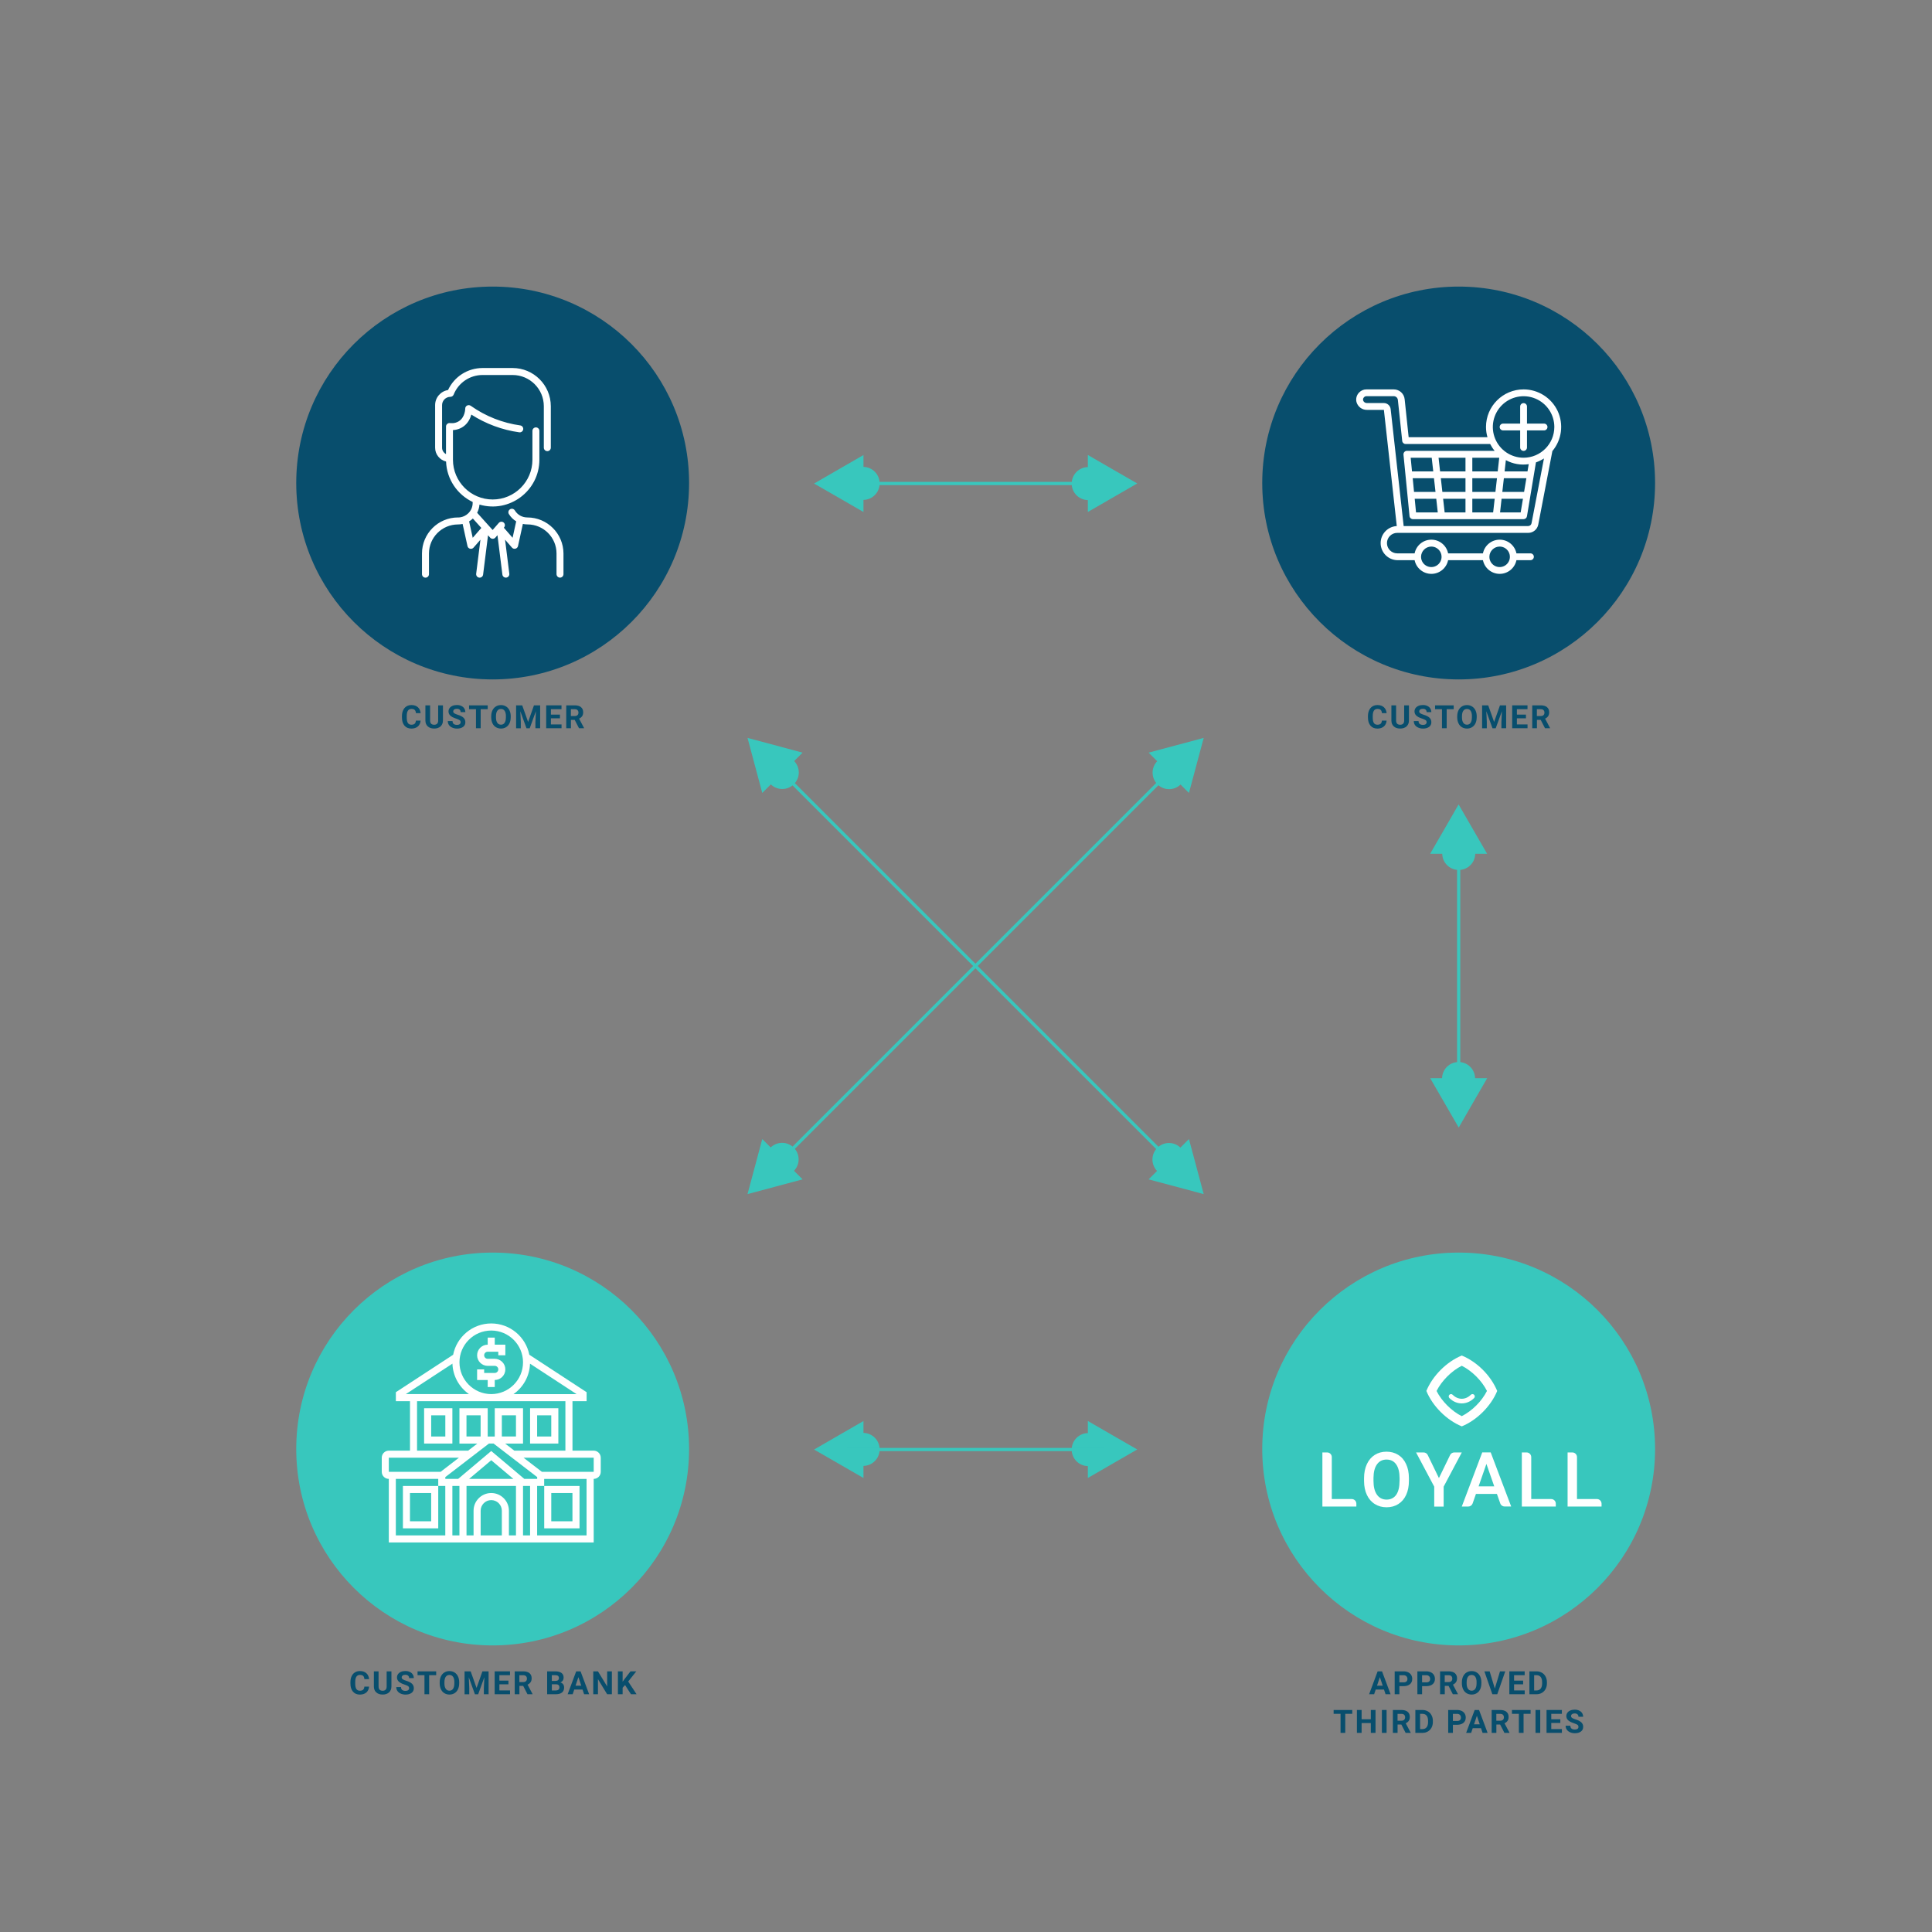 <?xml version="1.0" encoding="utf-8"?>
<!-- Generator: Adobe Illustrator 24.0.3, SVG Export Plug-In . SVG Version: 6.00 Build 0)  -->
<svg version="1.1" id="Layer_1" xmlns="http://www.w3.org/2000/svg" xmlns:xlink="http://www.w3.org/1999/xlink" x="0px" y="0px"
	 viewBox="0 0 600 600" style="enable-background:new 0 0 600 600;" xml:space="preserve">
<rect x="0" y="0" width="600" height="600" fill="#808080" stroke="none"/>
<style type="text/css">
	.st0{fill:#38C7BD;}
	.st1{fill:#084E6D;}
	.st2{fill:#FFFFFF;}
	.st3{fill:none;}
	.st4{fill:none;stroke:#FFFFFF;stroke-width:1.5;stroke-linecap:round;stroke-linejoin:round;stroke-miterlimit:10;}
	.st5{fill:#EDEDED;}
	.st6{fill:none;stroke:#1A263D;stroke-width:2;stroke-miterlimit:10;}
</style>
<g>
	<g>
		<g>
			<circle class="st1" cx="153" cy="150" r="61"/>
		</g>
	</g>
</g>
<g>
	<g>
		<g>
			<circle class="st0" cx="153" cy="450" r="61"/>
		</g>
	</g>
</g>
<g>
	<g>
		<g>
			<circle class="st1" cx="453" cy="150" r="61"/>
		</g>
	</g>
</g>
<g>
	<g>
		<g>
			<circle class="st0" cx="453" cy="450" r="61"/>
		</g>
	</g>
</g>
<g>
	<g>
		<path class="st0" d="M345.51,445.73l-7.67-4.43v3.76c-1.28,0.02-2.55,0.52-3.52,1.5c-2,2-2,5.25,0,7.25
			c0.98,0.98,2.25,1.47,3.52,1.5v3.69l7.67-4.43l7.67-4.43L345.51,445.73z"/>
	</g>
</g>
<g>
	<g>
		<path class="st0" d="M260.49,454.58l7.67,4.43v-3.76c1.28-0.02,2.55-0.52,3.52-1.5c2-2,2-5.25,0-7.25
			c-0.98-0.98-2.25-1.47-3.52-1.5v-3.69l-7.67,4.43l-7.67,4.43L260.49,454.58z"/>
	</g>
</g>
<g>
	<g>
		<rect x="262.99" y="449.66" class="st0" width="80" height="1"/>
	</g>
</g>
<g>
	<g>
		<path class="st0" d="M345.51,145.73l-7.67-4.43v3.76c-1.28,0.02-2.55,0.52-3.52,1.5c-2,2-2,5.25,0,7.25
			c0.98,0.98,2.25,1.47,3.52,1.5v3.69l7.67-4.43l7.67-4.43L345.51,145.73z"/>
	</g>
</g>
<g>
	<g>
		<path class="st0" d="M260.49,154.58l7.67,4.43v-3.76c1.28-0.02,2.55-0.52,3.52-1.5c2-2,2-5.25,0-7.25
			c-0.98-0.98-2.25-1.47-3.52-1.5v-3.69l-7.67,4.43l-7.67,4.43L260.49,154.58z"/>
	</g>
</g>
<g>
	<g>
		<rect x="262.99" y="149.65" class="st0" width="80" height="1"/>
	</g>
</g>
<g>
	<g>
		<path class="st0" d="M448.57,257.49l-4.43,7.67h3.76c0.02,1.28,0.52,2.55,1.5,3.52c2,2,5.25,2,7.25,0
			c0.98-0.98,1.47-2.25,1.5-3.52h3.69l-4.43-7.67l-4.43-7.67L448.57,257.49z"/>
	</g>
</g>
<g>
	<g>
		<path class="st0" d="M457.43,342.51l4.43-7.67h-3.76c-0.02-1.28-0.52-2.55-1.5-3.52c-2-2-5.25-2-7.25,0
			c-0.98,0.98-1.47,2.25-1.5,3.52h-3.69l4.43,7.67l4.43,7.67L457.43,342.51z"/>
	</g>
</g>
<g>
	<g>
		<rect x="452.5" y="260.01" class="st0" width="1" height="80"/>
	</g>
</g>
<g>
	<g>
		<path class="st0" d="M365.27,231.45l-8.55,2.29l2.66,2.66c-0.89,0.92-1.43,2.17-1.43,3.55c0,2.83,2.29,5.13,5.13,5.13
			c1.38,0,2.63-0.55,3.55-1.43l2.61,2.61l2.29-8.55l2.29-8.55L365.27,231.45z"/>
	</g>
</g>
<g>
	<g>
		<path class="st0" d="M240.7,368.55l8.55-2.29l-2.66-2.66c0.89-0.92,1.43-2.17,1.43-3.55c0-2.83-2.29-5.13-5.13-5.13
			c-1.38,0-2.63,0.55-3.55,1.43l-2.61-2.61l-2.29,8.55l-2.29,8.55L240.7,368.55z"/>
	</g>
</g>
<g>
	<g>
		<line class="st0" x1="239.34" y1="363.65" x2="366.62" y2="236.37"/>
	</g>
	<g>
		
			<rect x="212.98" y="299.51" transform="matrix(0.707 -0.707 0.707 0.707 -123.398 302.108)" class="st0" width="180" height="1"/>
	</g>
</g>
<g>
	<g>
		<path class="st0" d="M234.44,237.71l2.29,8.55l2.66-2.66c0.92,0.89,2.17,1.43,3.55,1.43c2.83,0,5.13-2.29,5.13-5.13
			c0-1.38-0.55-2.63-1.43-3.55l2.61-2.61l-8.55-2.29l-8.55-2.29L234.44,237.71z"/>
	</g>
</g>
<g>
	<g>
		<path class="st0" d="M371.53,362.29l-2.29-8.55l-2.66,2.66c-0.92-0.89-2.17-1.43-3.55-1.43c-2.83,0-5.13,2.29-5.13,5.13
			c0,1.38,0.55,2.63,1.43,3.55l-2.61,2.61l8.55,2.29l8.55,2.29L371.53,362.29z"/>
	</g>
</g>
<g>
	<g>
		<line class="st0" x1="366.64" y1="363.65" x2="239.36" y2="236.37"/>
	</g>
	<g>
		
			<rect x="302.5" y="210.01" transform="matrix(0.707 -0.707 0.707 0.707 -123.393 302.122)" class="st0" width="1" height="180"/>
	</g>
</g>
<g>
	<g>
		<g>
			<path class="st2" d="M151.46,430.76h2.19v-2.19c1.81,0,3.29-1.48,3.29-3.29c0-1.81-1.48-3.29-3.29-3.29h-2.19
				c-0.61,0-1.1-0.49-1.1-1.1c0-0.6,0.49-1.1,1.1-1.1h3.29v1.1h2.19v-3.29h-3.29v-2.19h-2.19v2.19c-1.81,0-3.29,1.48-3.29,3.29
				c0,1.81,1.48,3.29,3.29,3.29h2.19c0.61,0,1.1,0.49,1.1,1.1c0,0.6-0.49,1.1-1.1,1.1h-3.29v-1.1h-2.19v3.29h3.29V430.76z
				 M151.46,430.76"/>
		</g>
	</g>
	<g>
		<g>
			<path class="st2" d="M184.37,450.51h-6.58v-15.36h4.39v-2.79l-17.79-11.63c-1.1-5.53-5.98-9.72-11.83-9.72
				c-5.85,0-10.74,4.19-11.83,9.72l-17.79,11.63v2.79h4.39v15.36h-6.58c-1.21,0-2.19,0.98-2.19,2.19v4.39
				c0,1.21,0.98,2.19,2.19,2.19v19.75h63.63v-19.75c1.21,0,2.19-0.98,2.19-2.19v-4.39C186.56,451.49,185.58,450.51,184.37,450.51
				L184.37,450.51z M159.47,432.96c3-2.11,5-5.55,5.13-9.46l14.47,9.46H159.47z M152.56,413.21c5.44,0,9.87,4.43,9.87,9.87
				s-4.43,9.87-9.87,9.87c-5.44,0-9.87-4.43-9.87-9.87S147.11,413.21,152.56,413.21L152.56,413.21z M140.51,423.49
				c0.13,3.91,2.13,7.35,5.13,9.46h-19.6L140.51,423.49z M129.52,435.15h46.07v15.36h-15.86l-2.85-2.19h5.55v-10.97h-8.78v8.78
				h-2.19v-8.78h-8.78v10.97h5.55l-2.85,2.19h-15.86V435.15z M155.85,476.84h-6.58v-7.68c0-1.81,1.48-3.29,3.29-3.29
				s3.29,1.48,3.29,3.29V476.84z M152.56,463.67c-3.02,0-5.49,2.46-5.49,5.49v7.68h-2.19v-15.36h15.36v15.36h-2.19v-7.68
				C158.04,466.13,155.58,463.67,152.56,463.67L152.56,463.67z M142.68,461.48v15.36h-2.19v-15.36H142.68z M145.69,459.28l6.87-5.79
				l6.87,5.79H145.69z M162.43,461.48h2.19v15.36h-2.19V461.48z M162.83,459.28l-10.27-8.66l-10.27,8.66h-3.99v-0.56l13.54-10.41
				h1.45l13.54,10.41v0.56H162.83z M149.26,446.12h-4.39v-6.58h4.39V446.12z M155.85,446.12v-6.58h4.39v6.58H155.85z M120.74,452.7
				h21.79l-5.7,4.39h-16.08V452.7z M122.94,459.28h13.16v2.19h2.19v15.36h-15.36V459.28z M182.17,476.84h-15.36v-15.36h2.19v-2.19
				h13.16V476.84z M184.37,457.09h-16.08l-5.7-4.39h21.79V457.09z M184.37,457.09"/>
		</g>
	</g>
	<g>
		<g>
			<path class="st2" d="M173.4,437.34h-8.78v10.97h8.78V437.34z M171.2,446.12h-4.39v-6.58h4.39V446.12z M171.2,446.12"/>
		</g>
	</g>
	<g>
		<g>
			<path class="st2" d="M131.71,448.31h8.78v-10.97h-8.78V448.31z M133.91,439.54h4.39v6.58h-4.39V439.54z M133.91,439.54"/>
		</g>
	</g>
	<g>
		<g>
			<path class="st2" d="M179.98,474.64v-13.16h-10.97v13.16H179.98z M171.2,463.67h6.58v8.78h-6.58V463.67z M171.2,463.67"/>
		</g>
	</g>
	<g>
		<g>
			<path class="st2" d="M125.13,474.64h10.97v-13.16h-10.97V474.64z M127.32,463.67h6.58v8.78h-6.58V463.67z M127.32,463.67"/>
		</g>
	</g>
</g>
<g>
	<g>
		<g>
			<g>
				<g>
					<path class="st2" d="M163.77,160.7c-1.6,0-3.05-0.81-3.88-2.18c-0.31-0.51-0.98-0.67-1.49-0.36c-0.51,0.31-0.67,0.98-0.36,1.49
						c0.58,0.95,1.36,1.71,2.27,2.26l-1.12,5.1l-2.71-3.12c0.49-0.57,0.37-1.23-0.05-1.6c-0.45-0.39-1.14-0.34-1.53,0.11l-1.91,2.19
						l-4.81-5.34c0.41-0.79,0.66-1.65,0.73-2.55c9.3,2.74,18.6-4.28,18.6-13.92v-8.97c0-0.6-0.49-1.08-1.08-1.08
						s-1.08,0.49-1.08,1.08v8.97c0,6.8-5.54,12.34-12.34,12.34c-6.81,0-12.34-5.54-12.34-12.34v-9.21c2.64-0.15,4.89-1.81,5.7-4.82
						c4.52,2.89,9.58,4.77,14.89,5.51c0.6,0.08,1.14-0.33,1.23-0.92c0.08-0.59-0.33-1.14-0.92-1.22c-5.41-0.76-10.69-2.78-15.38-6.1
						c-0.72-0.51-1.72,0.01-1.71,0.89c0,0.03-0.01,2.72-2.05,3.95c-1.29,0.78-2.6,0.53-2.82,0.52c-0.55-0.01-1.03,0.41-1.09,0.96
						c-0.01,0.1-0.01-0.25-0.01,8.68c-0.72-0.38-1.22-1.12-1.22-1.98v-13.22c0-1.42,1.16-2.58,2.58-2.58c0.44,0,0.84-0.27,1.01-0.68
						c1.48-3.7,5.02-6.1,9.01-6.1h9.3c5.35,0,9.7,4.35,9.7,9.7v12.87c0,0.6,0.49,1.08,1.09,1.08c0.6,0,1.08-0.49,1.08-1.08v-12.87
						c0-6.55-5.33-11.87-11.87-11.87h-9.3c-4.65,0-8.8,2.66-10.75,6.84c-2.27,0.36-4.01,2.32-4.01,4.69v13.22
						c0,2.08,1.45,3.82,3.4,4.29c0.2,5.54,3.53,10.3,8.26,12.56v0.29c0,1.21-0.47,2.34-1.33,3.2c-1.52,1.51-3.43,1.32-3.21,1.32
						c-6.19,0-11.2,5.01-11.2,11.2v6.41c0,0.6,0.49,1.09,1.09,1.09c0.6,0,1.08-0.49,1.08-1.09v-6.41c0-4.99,4.04-9.03,9.03-9.03
						c0.47,0,0.95-0.05,1.42-0.15l1.51,6.87c0.19,0.87,1.3,1.15,1.88,0.48l2.14-2.46l-1.32,10.57c-0.07,0.59,0.35,1.14,0.94,1.21
						c0.6,0.07,1.14-0.35,1.21-0.94l1.53-12.21c0.07,0.08,0.67,0.75,0.75,0.82c0.45,0.39,1.13,0.35,1.53-0.1
						c0.21-0.25-0.34,0.39,0.65-0.75l1.53,12.23c0.07,0.59,0.62,1.02,1.21,0.94c0.59-0.07,1.02-0.62,0.94-1.21l-1.32-10.57
						l2.14,2.46c0.58,0.67,1.69,0.39,1.88-0.48l1.51-6.87c0.46,0.1,0.93,0.15,1.42,0.15c4.99,0,9.03,4.04,9.03,9.03v6.41
						c0,0.6,0.49,1.09,1.08,1.09c0.6,0,1.08-0.49,1.08-1.09v-6.41C174.97,165.71,169.96,160.7,163.77,160.7L163.77,160.7z
						 M146.81,167.02l-1.12-5.1c0.41-0.25,0.8-0.55,1.16-0.89l2.63,2.92L146.81,167.02z M146.81,167.02"/>
				</g>
			</g>
		</g>
	</g>
</g>
<g>
	<g>
		<g>
			<g>
				<path class="st2" d="M473.16,120.93c-6.44,0-11.67,5.23-11.67,11.67c0,1.08,0.15,2.15,0.46,3.18h-24.48L436.23,124
					c-0.17-1.74-1.63-3.07-3.38-3.07h-8.49c-0.84-0.01-1.65,0.33-2.24,0.93c-0.79,0.77-1.11,1.9-0.86,2.97
					c0.4,1.47,1.74,2.49,3.27,2.46h5.25l4,36.08c-2.84,0.16-5.05,2.52-5.01,5.36c0.03,2.84,2.3,5.15,5.14,5.24h5.41
					c0.5,2.47,2.68,4.25,5.2,4.25s4.7-1.78,5.2-4.25h10.82c0.5,2.47,2.68,4.25,5.2,4.25s4.7-1.78,5.2-4.25h4.35
					c0.59,0,1.06-0.48,1.06-1.06s-0.48-1.06-1.06-1.06h-4.35c-0.5-2.47-2.68-4.25-5.2-4.25s-4.7,1.78-5.2,4.25h-10.82
					c-0.5-2.47-2.68-4.25-5.2-4.25s-4.7,1.78-5.2,4.25h-5.41c-1.76,0-3.18-1.43-3.18-3.18s1.43-3.18,3.18-3.18h40.69
					c1.52,0,2.83-1.08,3.12-2.58l4.38-22.82c2.92-3.47,3.56-8.32,1.65-12.43C481.82,123.55,477.69,120.93,473.16,120.93
					L473.16,120.93z M465.73,169.74c1.29,0,2.45,0.78,2.94,1.97c0.49,1.19,0.22,2.56-0.69,3.47c-0.91,0.91-2.28,1.18-3.47,0.69
					c-1.19-0.49-1.97-1.65-1.97-2.94C462.55,171.17,463.98,169.75,465.73,169.74L465.73,169.74z M444.51,169.74
					c1.29,0,2.45,0.78,2.94,1.97c0.49,1.19,0.22,2.56-0.69,3.47c-0.91,0.91-2.28,1.18-3.47,0.69c-1.19-0.49-1.97-1.65-1.97-2.94
					C441.33,171.17,442.76,169.75,444.51,169.74L444.51,169.74z M475.63,162.51c-0.1,0.5-0.53,0.86-1.04,0.86h-38.67l-4.04-36.32
					c-0.12-1.07-1.03-1.88-2.11-1.88h-5.24c-0.54,0.03-1.03-0.31-1.2-0.82c-0.09-0.36,0.02-0.75,0.3-1c0.19-0.2,0.46-0.31,0.73-0.31
					h8.49c0.66,0,1.21,0.51,1.27,1.17l1.35,12.73c0.05,0.54,0.51,0.95,1.05,0.95h26.26c0.39,0.76,0.85,1.47,1.39,2.12h-27.24
					c-0.3,0-0.59,0.13-0.79,0.35c-0.2,0.22-0.3,0.52-0.28,0.82l1.88,19.1c0.05,0.54,0.51,0.95,1.05,0.95h34.37
					c0.52,0,0.97-0.38,1.05-0.89l2.79-16.74c0.87-0.31,1.71-0.72,2.49-1.22L475.63,162.51z M457.24,152.76v-4.24h7.66l-0.48,4.24
					H457.24z M464.19,154.89l-0.48,4.24h-6.47v-4.24H464.19z M457.24,146.4v-4.24h8.36l-0.47,4.24H457.24z M447.94,152.76
					l-0.48-4.24h7.66v4.24H447.94z M455.12,154.89v4.24h-6.47l-0.48-4.24H455.12z M447.23,146.4l-0.47-4.24h8.36v4.24H447.23z
					 M445.33,148.52l0.48,4.24h-6.67l-0.41-4.24H445.33z M438.51,146.4l-0.41-4.24h6.53l0.48,4.24H438.51z M446.04,154.89l0.47,4.24
					h-6.75l-0.41-4.24H446.04z M474.03,148.52l-0.71,4.24h-6.76l0.48-4.24H474.03z M467.27,146.4l0.39-3.5
					c2.16,1.18,4.66,1.62,7.1,1.25l-0.38,2.25H467.27z M472.97,154.89l-0.71,4.24h-6.4l0.47-4.24H472.97z M473.16,142.15
					c-3.86,0-7.34-2.33-8.82-5.89c-1.48-3.57-0.66-7.67,2.07-10.41c2.73-2.73,6.84-3.55,10.41-2.07c3.57,1.48,5.89,4.96,5.89,8.82
					C482.7,137.88,478.43,142.15,473.16,142.15L473.16,142.15z M473.16,142.15"/>
			</g>
		</g>
	</g>
	<g>
		<g>
			<path class="st2" d="M472.1,133.67v5.3c0,0.59,0.48,1.06,1.06,1.06s1.06-0.48,1.06-1.06v-5.3h5.3c0.59,0,1.06-0.48,1.06-1.06
				s-0.48-1.06-1.06-1.06h-5.3v-5.3c0-0.59-0.48-1.06-1.06-1.06s-1.06,0.48-1.06,1.06v5.3h-5.3c-0.59,0-1.06,0.48-1.06,1.06
				s0.48,1.06,1.06,1.06H472.1z M472.1,133.67"/>
		</g>
	</g>
</g>
<g>
	<g>
		<path class="st1" d="M130.62,223.8c-0.06,0.76-0.34,1.37-0.85,1.81c-0.51,0.44-1.18,0.66-2.01,0.66c-0.91,0-1.63-0.31-2.15-0.92
			c-0.52-0.61-0.78-1.46-0.78-2.53v-0.43c0-0.68,0.12-1.29,0.36-1.81s0.58-0.92,1.03-1.2c0.45-0.28,0.97-0.42,1.56-0.42
			c0.82,0,1.48,0.22,1.98,0.66s0.79,1.06,0.87,1.85h-1.46c-0.04-0.46-0.16-0.79-0.38-1c-0.22-0.21-0.55-0.31-1-0.31
			c-0.49,0-0.85,0.17-1.1,0.53c-0.24,0.35-0.37,0.89-0.37,1.63v0.54c0,0.77,0.12,1.33,0.35,1.68c0.23,0.35,0.6,0.53,1.1,0.53
			c0.45,0,0.79-0.1,1.01-0.31c0.22-0.21,0.35-0.53,0.38-0.96H130.62z"/>
	</g>
	<g>
		<path class="st1" d="M137.56,219.05v4.68c0,0.78-0.24,1.39-0.73,1.85c-0.49,0.45-1.15,0.68-1.99,0.68c-0.83,0-1.49-0.22-1.98-0.66
			s-0.74-1.04-0.75-1.81v-4.74h1.46v4.69c0,0.47,0.11,0.8,0.33,1.02c0.22,0.21,0.53,0.32,0.93,0.32c0.82,0,1.24-0.43,1.25-1.3v-4.73
			H137.56z"/>
	</g>
	<g>
		<path class="st1" d="M143.05,224.3c0-0.28-0.1-0.49-0.29-0.64c-0.2-0.15-0.55-0.3-1.05-0.47c-0.51-0.17-0.91-0.33-1.21-0.49
			c-0.81-0.44-1.21-1.02-1.21-1.76c0-0.38,0.11-0.73,0.32-1.03c0.22-0.3,0.53-0.54,0.93-0.71c0.4-0.17,0.86-0.25,1.36-0.25
			c0.51,0,0.96,0.09,1.36,0.28c0.4,0.18,0.71,0.44,0.92,0.78c0.22,0.33,0.33,0.72,0.33,1.14h-1.46c0-0.33-0.1-0.58-0.31-0.76
			c-0.21-0.18-0.49-0.27-0.86-0.27c-0.36,0-0.64,0.08-0.83,0.23c-0.2,0.15-0.3,0.35-0.3,0.6c0,0.23,0.12,0.42,0.35,0.58
			c0.23,0.16,0.58,0.3,1.03,0.44c0.83,0.25,1.44,0.56,1.82,0.93s0.57,0.83,0.57,1.39c0,0.62-0.23,1.1-0.7,1.45
			c-0.47,0.35-1.09,0.53-1.88,0.53c-0.55,0-1.04-0.1-1.49-0.3c-0.45-0.2-0.79-0.47-1.03-0.82c-0.24-0.35-0.35-0.75-0.35-1.21h1.47
			c0,0.78,0.47,1.18,1.41,1.18c0.35,0,0.62-0.07,0.82-0.21C142.95,224.75,143.05,224.55,143.05,224.3z"/>
	</g>
	<g>
		<path class="st1" d="M151.46,220.24h-2.18v5.92h-1.46v-5.92h-2.15v-1.19h5.79V220.24z"/>
	</g>
	<g>
		<path class="st1" d="M158.6,222.77c0,0.7-0.12,1.31-0.37,1.84s-0.6,0.93-1.06,1.22c-0.46,0.29-0.99,0.43-1.58,0.43
			c-0.59,0-1.12-0.14-1.58-0.42s-0.82-0.69-1.07-1.21c-0.25-0.53-0.38-1.13-0.39-1.81v-0.35c0-0.7,0.13-1.32,0.38-1.85
			c0.25-0.53,0.61-0.94,1.07-1.22c0.46-0.29,0.99-0.43,1.58-0.43s1.12,0.14,1.58,0.43c0.46,0.28,0.82,0.69,1.07,1.22
			c0.25,0.53,0.38,1.15,0.38,1.84V222.77z M157.12,222.45c0-0.75-0.13-1.31-0.4-1.7s-0.65-0.58-1.14-0.58
			c-0.49,0-0.87,0.19-1.14,0.57c-0.27,0.38-0.4,0.94-0.41,1.68v0.35c0,0.73,0.13,1.29,0.4,1.69s0.65,0.6,1.15,0.6
			c0.49,0,0.87-0.19,1.13-0.58c0.26-0.39,0.4-0.95,0.4-1.69V222.45z"/>
	</g>
	<g>
		<path class="st1" d="M162.18,219.05l1.83,5.16l1.82-5.16h1.92v7.11h-1.47v-1.94l0.15-3.35l-1.92,5.3h-1.01l-1.91-5.29l0.15,3.35
			v1.94h-1.46v-7.11H162.18z"/>
	</g>
	<g>
		<path class="st1" d="M173.9,223.08h-2.81v1.9h3.3v1.18h-4.77v-7.11h4.76v1.19h-3.29v1.69h2.81V223.08z"/>
	</g>
	<g>
		<path class="st1" d="M178.48,223.56h-1.17v2.6h-1.46v-7.11h2.64c0.84,0,1.49,0.19,1.94,0.56s0.68,0.9,0.68,1.59
			c0,0.49-0.1,0.89-0.32,1.21c-0.21,0.32-0.53,0.58-0.95,0.77l1.54,2.91v0.07h-1.57L178.48,223.56z M177.31,222.37h1.18
			c0.37,0,0.65-0.09,0.85-0.28c0.2-0.19,0.3-0.44,0.3-0.77c0-0.33-0.09-0.6-0.29-0.79c-0.19-0.19-0.48-0.29-0.88-0.29h-1.18V222.37z
			"/>
	</g>
</g>
<g>
	<g>
		<path class="st1" d="M430.62,223.8c-0.06,0.76-0.34,1.37-0.85,1.81c-0.51,0.44-1.18,0.66-2.01,0.66c-0.91,0-1.63-0.31-2.15-0.92
			c-0.52-0.61-0.78-1.46-0.78-2.53v-0.43c0-0.68,0.12-1.29,0.36-1.81s0.58-0.92,1.03-1.2c0.45-0.28,0.97-0.42,1.56-0.42
			c0.82,0,1.48,0.22,1.98,0.66s0.79,1.06,0.87,1.85h-1.46c-0.04-0.46-0.16-0.79-0.38-1c-0.22-0.21-0.55-0.31-1-0.31
			c-0.49,0-0.85,0.17-1.1,0.53c-0.24,0.35-0.37,0.89-0.37,1.63v0.54c0,0.77,0.12,1.33,0.35,1.68c0.23,0.35,0.6,0.53,1.1,0.53
			c0.45,0,0.79-0.1,1.01-0.31c0.22-0.21,0.35-0.53,0.38-0.96H430.62z"/>
	</g>
	<g>
		<path class="st1" d="M437.56,219.05v4.68c0,0.78-0.24,1.39-0.73,1.85c-0.49,0.45-1.15,0.68-1.99,0.68c-0.83,0-1.49-0.22-1.98-0.66
			s-0.74-1.04-0.75-1.81v-4.74h1.46v4.69c0,0.47,0.11,0.8,0.33,1.02c0.22,0.21,0.53,0.32,0.93,0.32c0.82,0,1.24-0.43,1.25-1.3v-4.73
			H437.56z"/>
	</g>
	<g>
		<path class="st1" d="M443.05,224.3c0-0.28-0.1-0.49-0.29-0.64c-0.2-0.15-0.55-0.3-1.05-0.47c-0.51-0.17-0.91-0.33-1.21-0.49
			c-0.81-0.44-1.21-1.02-1.21-1.76c0-0.38,0.11-0.73,0.32-1.03c0.22-0.3,0.53-0.54,0.93-0.71c0.4-0.17,0.86-0.25,1.36-0.25
			c0.51,0,0.96,0.09,1.36,0.28c0.4,0.18,0.71,0.44,0.92,0.78c0.22,0.33,0.33,0.72,0.33,1.14h-1.46c0-0.33-0.1-0.58-0.31-0.76
			c-0.21-0.18-0.49-0.27-0.86-0.27c-0.36,0-0.64,0.08-0.83,0.23c-0.2,0.15-0.3,0.35-0.3,0.6c0,0.23,0.12,0.42,0.35,0.58
			c0.23,0.16,0.58,0.3,1.03,0.44c0.83,0.25,1.44,0.56,1.82,0.93s0.57,0.83,0.57,1.39c0,0.62-0.23,1.1-0.7,1.45
			c-0.47,0.35-1.09,0.53-1.88,0.53c-0.55,0-1.04-0.1-1.49-0.3c-0.45-0.2-0.79-0.47-1.03-0.82c-0.24-0.35-0.35-0.75-0.35-1.21h1.47
			c0,0.78,0.47,1.18,1.41,1.18c0.35,0,0.62-0.07,0.82-0.21C442.95,224.75,443.05,224.55,443.05,224.3z"/>
	</g>
	<g>
		<path class="st1" d="M451.46,220.24h-2.18v5.92h-1.46v-5.92h-2.15v-1.19h5.79V220.24z"/>
	</g>
	<g>
		<path class="st1" d="M458.6,222.77c0,0.7-0.12,1.31-0.37,1.84s-0.6,0.93-1.06,1.22c-0.46,0.29-0.99,0.43-1.58,0.43
			c-0.59,0-1.12-0.14-1.58-0.42s-0.82-0.69-1.07-1.21c-0.25-0.53-0.38-1.13-0.39-1.81v-0.35c0-0.7,0.13-1.32,0.38-1.85
			c0.25-0.53,0.61-0.94,1.07-1.22c0.46-0.29,0.99-0.43,1.58-0.43s1.12,0.14,1.58,0.43c0.46,0.28,0.82,0.69,1.07,1.22
			c0.25,0.53,0.38,1.15,0.38,1.84V222.77z M457.12,222.45c0-0.75-0.13-1.31-0.4-1.7s-0.65-0.58-1.14-0.58
			c-0.49,0-0.87,0.19-1.14,0.57c-0.27,0.38-0.4,0.94-0.41,1.68v0.35c0,0.73,0.13,1.29,0.4,1.69s0.65,0.6,1.15,0.6
			c0.49,0,0.87-0.19,1.13-0.58c0.26-0.39,0.4-0.95,0.4-1.69V222.45z"/>
	</g>
	<g>
		<path class="st1" d="M462.18,219.05l1.83,5.16l1.82-5.16h1.92v7.11h-1.47v-1.94l0.15-3.35l-1.92,5.3h-1.01l-1.91-5.29l0.15,3.35
			v1.94h-1.46v-7.11H462.18z"/>
	</g>
	<g>
		<path class="st1" d="M473.9,223.08h-2.81v1.9h3.3v1.18h-4.77v-7.11h4.76v1.19h-3.29v1.69h2.81V223.08z"/>
	</g>
	<g>
		<path class="st1" d="M478.48,223.56h-1.17v2.6h-1.46v-7.11h2.64c0.84,0,1.49,0.19,1.94,0.56s0.68,0.9,0.68,1.59
			c0,0.49-0.1,0.89-0.32,1.21c-0.21,0.32-0.53,0.58-0.95,0.77l1.54,2.91v0.07h-1.57L478.48,223.56z M477.31,222.37h1.18
			c0.37,0,0.65-0.09,0.85-0.28c0.2-0.19,0.3-0.44,0.3-0.77c0-0.33-0.09-0.6-0.29-0.79c-0.19-0.19-0.48-0.29-0.88-0.29h-1.18V222.37z
			"/>
	</g>
</g>
<g>
	<g>
		<path class="st1" d="M114.62,523.8c-0.06,0.76-0.34,1.37-0.85,1.81c-0.51,0.44-1.18,0.66-2.01,0.66c-0.91,0-1.63-0.31-2.15-0.92
			c-0.52-0.61-0.78-1.46-0.78-2.53v-0.43c0-0.68,0.12-1.29,0.36-1.81s0.58-0.92,1.03-1.2c0.45-0.28,0.97-0.42,1.56-0.42
			c0.82,0,1.48,0.22,1.98,0.66s0.79,1.06,0.87,1.85h-1.46c-0.04-0.46-0.16-0.79-0.38-1c-0.22-0.21-0.55-0.31-1-0.31
			c-0.49,0-0.85,0.17-1.1,0.53c-0.24,0.35-0.37,0.89-0.37,1.63v0.54c0,0.77,0.12,1.33,0.35,1.68c0.23,0.35,0.6,0.53,1.1,0.53
			c0.45,0,0.79-0.1,1.01-0.31c0.22-0.21,0.35-0.53,0.38-0.96H114.62z"/>
	</g>
	<g>
		<path class="st1" d="M121.56,519.05v4.68c0,0.78-0.24,1.39-0.73,1.85c-0.49,0.45-1.15,0.68-1.99,0.68c-0.83,0-1.49-0.22-1.98-0.66
			s-0.74-1.04-0.75-1.81v-4.74h1.46v4.69c0,0.47,0.11,0.8,0.33,1.02c0.22,0.21,0.53,0.32,0.93,0.32c0.82,0,1.24-0.43,1.25-1.3v-4.73
			H121.56z"/>
	</g>
	<g>
		<path class="st1" d="M127.05,524.3c0-0.28-0.1-0.49-0.29-0.64c-0.2-0.15-0.55-0.3-1.05-0.47c-0.51-0.17-0.91-0.33-1.21-0.49
			c-0.81-0.44-1.21-1.02-1.21-1.76c0-0.38,0.11-0.73,0.32-1.03c0.22-0.3,0.53-0.54,0.93-0.71c0.4-0.17,0.86-0.25,1.36-0.25
			c0.51,0,0.96,0.09,1.36,0.28c0.4,0.18,0.71,0.44,0.92,0.78c0.22,0.33,0.33,0.72,0.33,1.14h-1.46c0-0.33-0.1-0.58-0.31-0.76
			c-0.21-0.18-0.49-0.27-0.86-0.27c-0.36,0-0.64,0.08-0.83,0.23c-0.2,0.15-0.3,0.35-0.3,0.6c0,0.23,0.12,0.42,0.35,0.58
			c0.23,0.16,0.58,0.3,1.03,0.44c0.83,0.25,1.44,0.56,1.82,0.93s0.57,0.83,0.57,1.39c0,0.62-0.23,1.1-0.7,1.45
			c-0.47,0.35-1.09,0.53-1.88,0.53c-0.55,0-1.04-0.1-1.49-0.3c-0.45-0.2-0.79-0.47-1.03-0.82c-0.24-0.35-0.35-0.75-0.35-1.21h1.47
			c0,0.78,0.47,1.18,1.41,1.18c0.35,0,0.62-0.07,0.82-0.21C126.95,524.75,127.05,524.55,127.05,524.3z"/>
	</g>
	<g>
		<path class="st1" d="M135.46,520.24h-2.18v5.92h-1.46v-5.92h-2.15v-1.19h5.79V520.24z"/>
	</g>
	<g>
		<path class="st1" d="M142.6,522.77c0,0.7-0.12,1.31-0.37,1.84s-0.6,0.93-1.06,1.22c-0.46,0.29-0.99,0.43-1.58,0.43
			c-0.59,0-1.12-0.14-1.58-0.42s-0.82-0.69-1.07-1.21c-0.25-0.53-0.38-1.13-0.39-1.81v-0.35c0-0.7,0.13-1.32,0.38-1.85
			c0.25-0.53,0.61-0.94,1.07-1.22c0.46-0.29,0.99-0.43,1.58-0.43s1.12,0.14,1.58,0.43c0.46,0.28,0.82,0.69,1.07,1.22
			c0.25,0.53,0.38,1.15,0.38,1.84V522.77z M141.11,522.45c0-0.75-0.13-1.31-0.4-1.7s-0.65-0.58-1.14-0.58
			c-0.49,0-0.87,0.19-1.14,0.57c-0.27,0.38-0.4,0.94-0.41,1.68v0.35c0,0.73,0.13,1.29,0.4,1.69s0.65,0.6,1.15,0.6
			c0.49,0,0.87-0.19,1.13-0.58c0.26-0.39,0.4-0.95,0.4-1.69V522.45z"/>
	</g>
	<g>
		<path class="st1" d="M146.17,519.05l1.83,5.16l1.82-5.16h1.92v7.11h-1.47v-1.94l0.15-3.35l-1.92,5.3h-1.01l-1.91-5.29l0.15,3.35
			v1.94h-1.46v-7.11H146.17z"/>
	</g>
	<g>
		<path class="st1" d="M157.9,523.08h-2.81v1.9h3.3v1.18h-4.77v-7.11h4.76v1.19h-3.29v1.69h2.81V523.08z"/>
	</g>
	<g>
		<path class="st1" d="M162.48,523.56h-1.17v2.6h-1.46v-7.11h2.64c0.84,0,1.49,0.19,1.94,0.56s0.68,0.9,0.68,1.59
			c0,0.49-0.1,0.89-0.32,1.21c-0.21,0.32-0.53,0.58-0.95,0.77l1.54,2.91v0.07h-1.57L162.48,523.56z M161.31,522.38h1.18
			c0.37,0,0.65-0.09,0.85-0.28c0.2-0.19,0.3-0.44,0.3-0.77c0-0.33-0.09-0.6-0.29-0.79c-0.19-0.19-0.48-0.29-0.88-0.29h-1.18V522.38z
			"/>
	</g>
	<g>
		<path class="st1" d="M169.92,526.16v-7.11h2.49c0.86,0,1.52,0.17,1.96,0.5c0.45,0.33,0.67,0.81,0.67,1.45
			c0,0.35-0.09,0.66-0.27,0.92c-0.18,0.26-0.43,0.46-0.75,0.58c0.36,0.09,0.65,0.28,0.86,0.55c0.21,0.28,0.31,0.62,0.31,1.02
			c0,0.68-0.22,1.2-0.65,1.55s-1.06,0.53-1.87,0.54H169.92z M171.38,522.03h1.08c0.74-0.01,1.11-0.31,1.11-0.88
			c0-0.32-0.09-0.55-0.28-0.7c-0.19-0.14-0.48-0.21-0.89-0.21h-1.03V522.03z M171.38,523.07v1.92h1.25c0.34,0,0.61-0.08,0.81-0.25
			c0.19-0.16,0.29-0.39,0.29-0.68c0-0.65-0.34-0.98-1.01-0.99H171.38z"/>
	</g>
	<g>
		<path class="st1" d="M180.91,524.7h-2.57l-0.49,1.46h-1.56l2.65-7.11h1.36l2.66,7.11h-1.56L180.91,524.7z M178.74,523.51h1.78
			l-0.89-2.66L178.74,523.51z"/>
	</g>
	<g>
		<path class="st1" d="M190.01,526.16h-1.46l-2.85-4.68v4.68h-1.46v-7.11h1.46l2.86,4.69v-4.69h1.46V526.16z"/>
	</g>
	<g>
		<path class="st1" d="M194.12,523.31l-0.76,0.82v2.03h-1.46v-7.11h1.46v3.22l0.64-0.88l1.81-2.34h1.8l-2.52,3.16l2.6,3.95h-1.74
			L194.12,523.31z"/>
	</g>
</g>
<g>
	<g>
		<path class="st1" d="M429.81,524.7h-2.57l-0.49,1.46h-1.56l2.65-7.11h1.36l2.66,7.11h-1.56L429.81,524.7z M427.64,523.51h1.78
			l-0.89-2.66L427.64,523.51z"/>
	</g>
	<g>
		<path class="st1" d="M434.59,523.66v2.5h-1.46v-7.11h2.77c0.53,0,1,0.1,1.41,0.29c0.41,0.2,0.72,0.47,0.94,0.83
			c0.22,0.36,0.33,0.77,0.33,1.23c0,0.7-0.24,1.25-0.72,1.65c-0.48,0.4-1.14,0.6-1.98,0.6H434.59z M434.59,522.47h1.31
			c0.39,0,0.68-0.09,0.89-0.27c0.2-0.18,0.3-0.44,0.3-0.78c0-0.35-0.1-0.63-0.31-0.84s-0.49-0.33-0.85-0.33h-1.34V522.47z"/>
	</g>
	<g>
		<path class="st1" d="M441.64,523.66v2.5h-1.46v-7.11h2.77c0.53,0,1,0.1,1.41,0.29c0.41,0.2,0.72,0.47,0.94,0.83
			c0.22,0.36,0.33,0.77,0.33,1.23c0,0.7-0.24,1.25-0.72,1.65c-0.48,0.4-1.14,0.6-1.98,0.6H441.64z M441.64,522.47h1.31
			c0.39,0,0.68-0.09,0.89-0.27c0.2-0.18,0.3-0.44,0.3-0.78c0-0.35-0.1-0.63-0.31-0.84s-0.49-0.33-0.85-0.33h-1.34V522.47z"/>
	</g>
	<g>
		<path class="st1" d="M449.86,523.56h-1.17v2.6h-1.46v-7.11h2.64c0.84,0,1.49,0.19,1.94,0.56s0.68,0.9,0.68,1.59
			c0,0.49-0.1,0.89-0.32,1.21c-0.21,0.32-0.53,0.58-0.95,0.77l1.54,2.91v0.07h-1.57L449.86,523.56z M448.69,522.38h1.18
			c0.37,0,0.65-0.09,0.85-0.28c0.2-0.19,0.3-0.44,0.3-0.77c0-0.33-0.09-0.6-0.29-0.79c-0.19-0.19-0.48-0.29-0.88-0.29h-1.18V522.38z
			"/>
	</g>
	<g>
		<path class="st1" d="M460.05,522.77c0,0.7-0.12,1.31-0.37,1.84s-0.6,0.93-1.06,1.22c-0.46,0.29-0.99,0.43-1.58,0.43
			c-0.59,0-1.12-0.14-1.58-0.42s-0.82-0.69-1.07-1.21c-0.25-0.53-0.38-1.13-0.39-1.81v-0.35c0-0.7,0.13-1.32,0.38-1.85
			c0.25-0.53,0.61-0.94,1.07-1.22c0.46-0.29,0.99-0.43,1.58-0.43s1.12,0.14,1.58,0.43c0.46,0.28,0.82,0.69,1.07,1.22
			c0.25,0.53,0.38,1.15,0.38,1.84V522.77z M458.57,522.45c0-0.75-0.13-1.31-0.4-1.7s-0.65-0.58-1.14-0.58
			c-0.49,0-0.87,0.19-1.14,0.57c-0.27,0.38-0.4,0.94-0.41,1.68v0.35c0,0.73,0.13,1.29,0.4,1.69s0.65,0.6,1.15,0.6
			c0.49,0,0.87-0.19,1.13-0.58c0.26-0.39,0.4-0.95,0.4-1.69V522.45z"/>
	</g>
	<g>
		<path class="st1" d="M464.23,524.4l1.61-5.35h1.63l-2.48,7.11h-1.53l-2.47-7.11h1.63L464.23,524.4z"/>
	</g>
	<g>
		<path class="st1" d="M473.02,523.08h-2.81v1.9h3.3v1.18h-4.77v-7.11h4.76v1.19h-3.29v1.69h2.81V523.08z"/>
	</g>
	<g>
		<path class="st1" d="M474.97,526.16v-7.11h2.19c0.62,0,1.18,0.14,1.68,0.42c0.49,0.28,0.88,0.68,1.15,1.2
			c0.28,0.52,0.42,1.11,0.42,1.77v0.33c0,0.66-0.14,1.25-0.41,1.76c-0.27,0.51-0.66,0.91-1.15,1.2s-1.05,0.43-1.67,0.43H474.97z
			 M476.44,520.24v4.75h0.71c0.57,0,1.01-0.19,1.31-0.56s0.46-0.91,0.46-1.61v-0.38c0-0.72-0.15-1.27-0.45-1.64
			c-0.3-0.37-0.74-0.56-1.31-0.56H476.44z"/>
	</g>
	<g>
		<path class="st1" d="M419.96,532.24h-2.18v5.92h-1.46v-5.92h-2.15v-1.19h5.79V532.24z"/>
	</g>
	<g>
		<path class="st1" d="M427.18,538.16h-1.46v-3.05h-2.86v3.05h-1.46v-7.11h1.46v2.88h2.86v-2.88h1.46V538.16z"/>
	</g>
	<g>
		<path class="st1" d="M430.62,538.16h-1.46v-7.11h1.46V538.16z"/>
	</g>
	<g>
		<path class="st1" d="M435.2,535.56h-1.17v2.6h-1.46v-7.11h2.64c0.84,0,1.49,0.19,1.94,0.56s0.68,0.9,0.68,1.59
			c0,0.49-0.1,0.89-0.32,1.21c-0.21,0.32-0.53,0.58-0.95,0.77l1.54,2.91v0.07h-1.57L435.2,535.56z M434.04,534.38h1.18
			c0.37,0,0.65-0.09,0.85-0.28c0.2-0.19,0.3-0.44,0.3-0.77c0-0.33-0.09-0.6-0.29-0.79c-0.19-0.19-0.48-0.29-0.88-0.29h-1.18V534.38z
			"/>
	</g>
	<g>
		<path class="st1" d="M439.55,538.16v-7.11h2.19c0.62,0,1.18,0.14,1.68,0.42c0.49,0.28,0.88,0.68,1.15,1.2
			c0.28,0.52,0.42,1.11,0.42,1.77v0.33c0,0.66-0.14,1.25-0.41,1.76c-0.27,0.51-0.66,0.91-1.15,1.2s-1.05,0.43-1.67,0.43H439.55z
			 M441.02,532.24v4.75h0.71c0.57,0,1.01-0.19,1.31-0.56s0.46-0.91,0.46-1.61v-0.38c0-0.72-0.15-1.27-0.45-1.64
			c-0.3-0.37-0.74-0.56-1.31-0.56H441.02z"/>
	</g>
	<g>
		<path class="st1" d="M451.21,535.66v2.5h-1.46v-7.11h2.77c0.53,0,1,0.1,1.41,0.29c0.41,0.2,0.72,0.47,0.94,0.83
			c0.22,0.36,0.33,0.77,0.33,1.23c0,0.7-0.24,1.25-0.72,1.65c-0.48,0.4-1.14,0.6-1.98,0.6H451.21z M451.21,534.47h1.31
			c0.39,0,0.68-0.09,0.89-0.27c0.2-0.18,0.3-0.44,0.3-0.78c0-0.35-0.1-0.63-0.31-0.84s-0.49-0.33-0.85-0.33h-1.34V534.47z"/>
	</g>
	<g>
		<path class="st1" d="M459.94,536.7h-2.57l-0.49,1.46h-1.56l2.65-7.11h1.36l2.66,7.11h-1.56L459.94,536.7z M457.77,535.51h1.78
			l-0.89-2.66L457.77,535.51z"/>
	</g>
	<g>
		<path class="st1" d="M465.88,535.56h-1.17v2.6h-1.46v-7.11h2.64c0.84,0,1.49,0.19,1.94,0.56s0.68,0.9,0.68,1.59
			c0,0.49-0.1,0.89-0.32,1.21c-0.21,0.32-0.53,0.58-0.95,0.77l1.54,2.91v0.07h-1.57L465.88,535.56z M464.72,534.38h1.18
			c0.37,0,0.65-0.09,0.85-0.28c0.2-0.19,0.3-0.44,0.3-0.77c0-0.33-0.09-0.6-0.29-0.79c-0.19-0.19-0.48-0.29-0.88-0.29h-1.18V534.38z
			"/>
	</g>
	<g>
		<path class="st1" d="M475.34,532.24h-2.18v5.92h-1.46v-5.92h-2.15v-1.19h5.79V532.24z"/>
	</g>
	<g>
		<path class="st1" d="M478.33,538.16h-1.46v-7.11h1.46V538.16z"/>
	</g>
	<g>
		<path class="st1" d="M484.57,535.08h-2.81v1.9h3.3v1.18h-4.77v-7.11h4.76v1.19h-3.29v1.69h2.81V535.08z"/>
	</g>
	<g>
		<path class="st1" d="M490.2,536.3c0-0.28-0.1-0.49-0.29-0.64c-0.2-0.15-0.55-0.3-1.05-0.47c-0.51-0.17-0.91-0.33-1.21-0.49
			c-0.81-0.44-1.21-1.02-1.21-1.76c0-0.38,0.11-0.73,0.32-1.03c0.22-0.3,0.53-0.54,0.93-0.71c0.4-0.17,0.86-0.25,1.36-0.25
			c0.51,0,0.96,0.09,1.36,0.28c0.4,0.18,0.71,0.44,0.92,0.78c0.22,0.33,0.33,0.72,0.33,1.14h-1.46c0-0.33-0.1-0.58-0.31-0.76
			c-0.21-0.18-0.49-0.27-0.86-0.27c-0.36,0-0.64,0.08-0.83,0.23c-0.2,0.15-0.3,0.35-0.3,0.6c0,0.23,0.12,0.42,0.35,0.58
			c0.23,0.16,0.58,0.3,1.03,0.44c0.83,0.25,1.44,0.56,1.82,0.93s0.57,0.83,0.57,1.39c0,0.62-0.23,1.1-0.7,1.45
			c-0.47,0.35-1.09,0.53-1.88,0.53c-0.55,0-1.04-0.1-1.49-0.3c-0.45-0.2-0.79-0.47-1.03-0.82c-0.24-0.35-0.35-0.75-0.35-1.21h1.47
			c0,0.78,0.47,1.18,1.41,1.18c0.35,0,0.62-0.07,0.82-0.21C490.11,536.75,490.2,536.55,490.2,536.3z"/>
	</g>
</g>
<g>
	<path class="st2" d="M419.79,465.54h-6.19v-13.03c0-0.79-0.64-1.44-1.44-1.44h-1.48v16.8h10.55v-0.89
		C421.23,466.18,420.59,465.54,419.79,465.54z"/>
	<path class="st2" d="M434.23,451.82c-1.06-0.66-2.27-0.99-3.64-0.99c-1.37,0-2.58,0.33-3.64,1c-1.06,0.67-1.88,1.63-2.46,2.88
		c-0.58,1.25-0.87,2.7-0.87,4.34V460c0.01,1.61,0.3,3.03,0.88,4.26c0.58,1.23,1.4,2.18,2.47,2.84c1.07,0.67,2.28,1,3.64,1
		c1.38,0,2.59-0.33,3.65-1c1.06-0.67,1.87-1.62,2.44-2.86c0.57-1.24,0.85-2.69,0.85-4.33v-0.93c-0.01-1.64-0.3-3.08-0.88-4.31
		C436.11,453.43,435.29,452.48,434.23,451.82z M434.64,459.91c0,1.89-0.35,3.33-1.04,4.32c-0.7,0.98-1.69,1.48-2.98,1.48
		c-1.28,0-2.28-0.5-2.99-1.51c-0.72-1.01-1.08-2.43-1.08-4.28v-0.97c0.02-1.81,0.38-3.21,1.09-4.19c0.71-0.99,1.7-1.48,2.96-1.48
		c1.29,0,2.29,0.5,2.99,1.49c0.7,0.99,1.06,2.42,1.06,4.28V459.91z"/>
	<path class="st2" d="M450.34,451.88l-3.47,7.15l-3.47-7.15c-0.24-0.5-0.74-0.81-1.29-0.81h-2.34l5.64,10.62v6.19h2.93v-6.19
		l5.63-10.62h-2.33C451.09,451.07,450.58,451.38,450.34,451.88z"/>
	<path class="st2" d="M460.32,451.07l-6.35,16.8h2.01c0.61,0,1.16-0.39,1.36-0.97l1.03-2.95h6.51l1.04,2.95
		c0.2,0.58,0.75,0.96,1.36,0.96h2.03l-6.36-16.8H460.32z M459.19,461.6l2.43-6.97l2.43,6.97H459.19z"/>
	<path class="st2" d="M481.73,465.54h-6.19v-13.03c0-0.79-0.64-1.44-1.44-1.44h-1.48v16.8h10.55v-0.89
		C483.17,466.18,482.53,465.54,481.73,465.54z"/>
	<path class="st2" d="M495.94,465.54h-6.19v-13.03c0-0.79-0.64-1.44-1.44-1.44h-1.48v16.8h10.55v-0.89
		C497.37,466.18,496.73,465.54,495.94,465.54z"/>
	<path class="st2" d="M453.97,442.97c4.69-1.91,9.09-6.31,11-11c-0.99-2.36-2.49-4.58-4.45-6.55c-1.97-1.96-4.18-3.47-6.55-4.45
		c-4.69,1.91-9.09,6.31-11,11C444.88,436.67,449.28,441.06,453.97,442.97z M453.97,424.15c3.17,1.59,6.23,4.65,7.82,7.82
		c-0.81,1.59-1.94,3.13-3.32,4.51c-1.37,1.37-2.92,2.51-4.51,3.32c-3.17-1.59-6.23-4.65-7.82-7.82
		C447.73,428.81,450.8,425.74,453.97,424.15z"/>
	<path class="st2" d="M453.96,435.84c1.4,0,2.76-0.59,3.84-1.66c0.28-0.28,0.28-0.74,0-1.02c-0.28-0.28-0.74-0.28-1.02,0
		c-0.8,0.8-1.8,1.24-2.82,1.24s-2.02-0.44-2.82-1.24c-0.28-0.28-0.74-0.28-1.02,0c-0.28,0.28-0.28,0.74,0,1.02
		C451.19,435.25,452.56,435.84,453.96,435.84z"/>
</g>
</svg>
